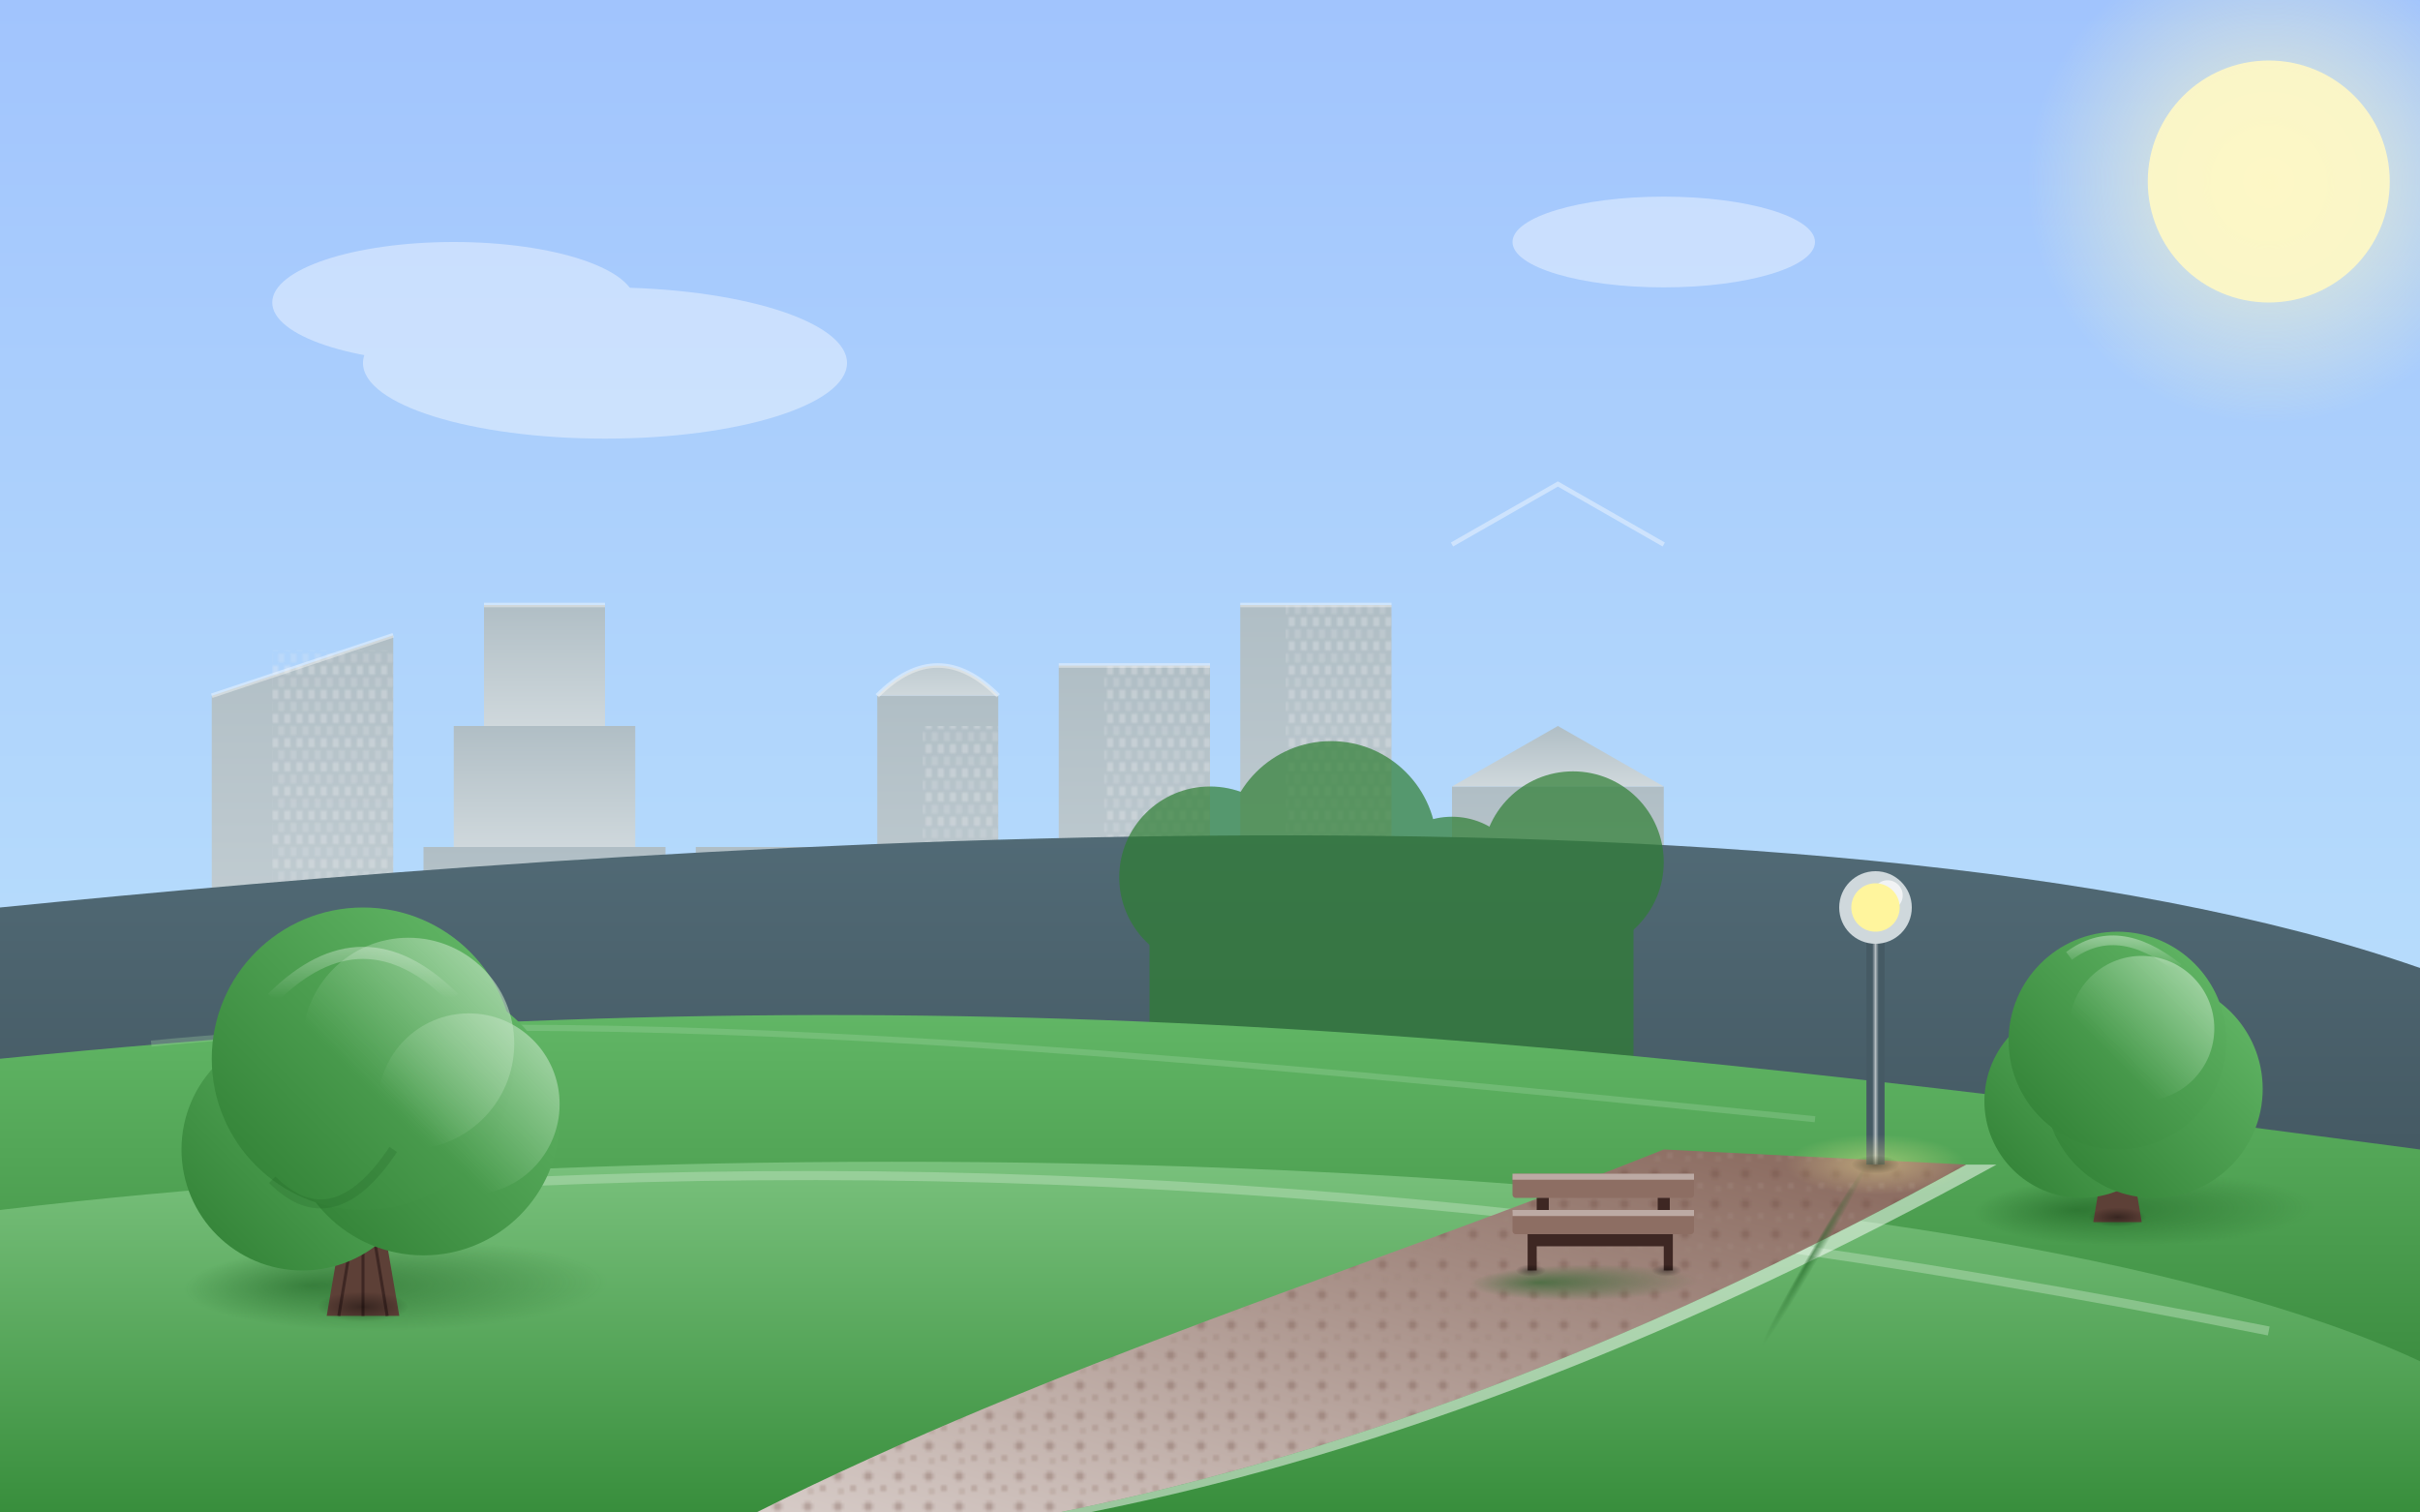 <svg width="800" height="500" viewBox="0 0 800 500" xmlns="http://www.w3.org/2000/svg">
  <defs>
    <linearGradient id="skySmart" x1="0%" y1="0%" x2="0%" y2="100%">
      <stop offset="0%" style="stop-color:#a1c4fd;stop-opacity:1" />
      <stop offset="100%" style="stop-color:#c2e9fb;stop-opacity:1" />
    </linearGradient>
    <radialGradient id="sunGlow" cx="50%" cy="50%" r="50%">
        <stop offset="0%" style="stop-color:#fff9c4;stop-opacity:0.8" />
        <stop offset="100%" style="stop-color:#fff9c4;stop-opacity:0" />
    </radialGradient>

    <linearGradient id="cityBaseGrad" x1="0%" y1="0%" x2="0%" y2="100%">
      <stop offset="0%" style="stop-color:#b0bec5;stop-opacity:1" />
      <stop offset="100%" style="stop-color:#cfd8dc;stop-opacity:1" />
    </linearGradient>
    <solidColor id="cityShadowColor" solid-color="#90a4ae" />
    <pattern id="distantWindows" x="0" y="0" width="4" height="8" patternUnits="userSpaceOnUse">
        <rect x="0" y="0" width="2" height="3" fill="#eceff1" opacity="0.3"/>
        <rect x="2" y="4" width="2" height="3" fill="#eceff1" opacity="0.2"/>
    </pattern>

    <linearGradient id="hillBackGrad" x1="0%" y1="0%" x2="0%" y2="100%">
      <stop offset="0%" style="stop-color:#546e7a;stop-opacity:1" />
      <stop offset="100%" style="stop-color:#37474f;stop-opacity:1" />
    </linearGradient>
     <linearGradient id="hillMidGrad" x1="0%" y1="0%" x2="0%" y2="100%">
      <stop offset="0%" style="stop-color:#66bb6a;stop-opacity:1" />
      <stop offset="100%" style="stop-color:#2e7d32;stop-opacity:1" />
    </linearGradient>
    <linearGradient id="hillFrontGrad" x1="0%" y1="0%" x2="0%" y2="100%">
      <stop offset="0%" style="stop-color:#81c784;stop-opacity:1" />
      <stop offset="100%" style="stop-color:#388e3c;stop-opacity:1" />
    </linearGradient>
    <linearGradient id="pathBaseGrad" x1="0%" y1="100%" x2="100%" y2="0%">
      <stop offset="0%" style="stop-color:#d7ccc8;stop-opacity:1" />
      <stop offset="90%" style="stop-color:#8d6e63;stop-opacity:1" />
    </linearGradient>
    <pattern id="gravelPattern" x="0" y="0" width="10" height="10" patternUnits="userSpaceOnUse">
        <circle cx="2" cy="2" r="1" fill="#a1887f" opacity="0.5"/>
        <circle cx="7" cy="8" r="1.5" fill="#6d4c41" opacity="0.3"/>
        <circle cx="8" cy="3" r="0.8" fill="#a1887f" opacity="0.5"/>
    </pattern>
    <linearGradient id="treeBase" x1="0%" y1="100%" x2="100%" y2="0%">
      <stop offset="0%" style="stop-color:#2e7d32;stop-opacity:1" /> 
      <stop offset="100%" style="stop-color:#66bb6a;stop-opacity:1" /> 
    </linearGradient>
    <linearGradient id="treeHighlight" x1="0%" y1="100%" x2="100%" y2="0%">
      <stop offset="30%" style="stop-color:#a5d6a7;stop-opacity:0" />
      <stop offset="100%" style="stop-color:#c8e6c9;stop-opacity:0.8" />
    </linearGradient>
    <linearGradient id="rimLight" x1="0%" y1="0%" x2="0%" y2="100%">
         <stop offset="0%" style="stop-color:#ffffff;stop-opacity:0.6" />
         <stop offset="100%" style="stop-color:#ffffff;stop-opacity:0" />
    </linearGradient>
    <radialGradient id="castShadowGrad" cx="50%" cy="50%" r="50%" fx="30%" fy="50%">
        <stop offset="0%" style="stop-color:#1b5e20;stop-opacity:0.6" />
        <stop offset="100%" style="stop-color:#1b5e20;stop-opacity:0" />
    </radialGradient>
    <radialGradient id="aoShadow" cx="50%" cy="50%" r="50%">
         <stop offset="0%" style="stop-color:#000000;stop-opacity:0.4" />
         <stop offset="100%" style="stop-color:#000000;stop-opacity:0" />
    </radialGradient>
    <linearGradient id="poleHighlight" x1="0%" y1="0%" x2="100%" y2="0%">
        <stop offset="0%" style="stop-color:#cfd8dc;stop-opacity:0.1"/>
        <stop offset="50%" style="stop-color:#ffffff;stop-opacity:0.6"/>
        <stop offset="100%" style="stop-color:#cfd8dc;stop-opacity:0.1"/>
    </linearGradient>
    <radialGradient id="lampGlowGround" cx="50%" cy="50%" r="50%">
        <stop offset="0%" style="stop-color:#fff59d;stop-opacity:0.4" />
        <stop offset="100%" style="stop-color:#fff59d;stop-opacity:0" />
    </radialGradient>
  </defs>

  <rect x="0" y="0" width="800" height="500" fill="url(#skySmart)" />
  <circle cx="750" cy="60" r="80" fill="url(#sunGlow)" />
  <circle cx="750" cy="60" r="40" fill="#fff9c4" opacity="0.9" />
  <g fill="#ffffff" opacity="0.4">
      <ellipse cx="150" cy="100" rx="60" ry="20" />
      <ellipse cx="200" cy="120" rx="80" ry="25" />
      <ellipse cx="550" cy="80" rx="50" ry="15" />
  </g>


  <g transform="translate(50, 180)">
      <g>
          <polygon points="20,200 20,50 80,30 80,200" fill="url(#cityBaseGrad)"/> <polygon points="20,200 20,50 40,55 40,200" fill="url(#cityShadowColor)"/> <rect x="40" y="35" width="40" height="165" fill="url(#distantWindows)"/> </g>
      
      <g transform="translate(90, 20)">
          <rect x="0" y="80" width="80" height="100" fill="url(#cityBaseGrad)"/> <rect x="0" y="80" width="25" height="100" fill="url(#cityShadowColor)"/> <rect x="10" y="40" width="60" height="40" fill="url(#cityBaseGrad)"/> <rect x="10" y="40" width="20" height="40" fill="url(#cityShadowColor)"/> <rect x="20" y="0" width="40" height="40" fill="url(#cityBaseGrad)"/> <rect x="20" y="0" width="15" height="40" fill="url(#cityShadowColor)"/> </g>

      <g transform="translate(180, 50)">
           <rect x="0" y="50" width="100" height="100" fill="url(#cityBaseGrad)"/>
           <rect x="0" y="50" width="30" height="100" fill="url(#cityShadowColor)"/>
           <rect x="60" y="0" width="40" height="150" fill="url(#cityBaseGrad)"/>
           <rect x="60" y="0" width="15" height="150" fill="url(#cityShadowColor)"/>
           <path d="M 60 0 Q 80 -20, 100 0" fill="url(#cityBaseGrad)"/> <rect x="75" y="10" width="25" height="140" fill="url(#distantWindows)"/>
      </g>
      
      <g transform="translate(300, 0)">
          <rect x="0" y="40" width="50" height="160" fill="url(#cityBaseGrad)"/>
          <rect x="0" y="40" width="15" height="160" fill="url(#cityShadowColor)"/>
          <rect x="15" y="40" width="35" height="160" fill="url(#distantWindows)"/>
          <rect x="60" y="20" width="50" height="180" fill="url(#cityBaseGrad)"/>
          <rect x="60" y="20" width="15" height="180" fill="url(#cityShadowColor)"/>
           <rect x="75" y="20" width="35" height="180" fill="url(#distantWindows)"/>
           <rect x="50" y="80" width="10" height="20" fill="url(#cityShadowColor)"/>
      </g>
       <g transform="translate(430, 80)">
          <rect x="0" y="0" width="70" height="120" fill="url(#cityBaseGrad)"/>
          <rect x="0" y="0" width="20" height="120" fill="url(#cityShadowColor)"/>
          <polygon points="0,0 35,-20 70,0" fill="url(#cityBaseGrad)"/> </g>


      <path d="M 20 50 L 80 30 M 110 20 L 150 20 M 170 60 L 170 60 M 240 50 Q 260 30, 280 50 M 300 40 L 350 40 M 360 20 L 410 20 M 430 0 L 465 -20 L 500 0" stroke="white" stroke-width="1.5" opacity="0.4" fill="none"/>
  </g>

  <path d="M 0 300 C 200 280, 600 250, 800 320 L 800 500 L 0 500 Z" fill="url(#hillBackGrad)"/>
  <g transform="translate(400, 290)" fill="#2e7d32" opacity="0.7">
      <circle cx="0" cy="0" r="30"/> <circle cx="40" cy="-10" r="35"/>
      <circle cx="80" cy="5" r="25"/> <circle cx="120" cy="-5" r="30"/>
      <rect x="-20" y="10" width="160" height="50"/>
  </g>
  <path d="M 0 350 C 300 320, 500 340, 800 380 L 800 500 L 0 500 Z" fill="url(#hillMidGrad)"/>
  <path d="M 50 345 C 200 330, 400 350, 600 370" stroke="#a5d6a7" stroke-width="2" fill="none" opacity="0.3"/>

  <path d="M 0 400 C 250 370, 650 380, 800 450 L 800 500 L 0 500 Z" fill="url(#hillFrontGrad)"/>
  <path d="M 100 395 C 300 380, 500 390, 750 440" stroke="#c8e6c9" stroke-width="3" fill="none" opacity="0.4"/>
  <g>
      <path d="M 250 500 C 350 450, 450 420, 550 380 L 650 385 C 550 440, 450 480, 350 500 Z" fill="url(#pathBaseGrad)"/>
      <path d="M 250 500 C 350 450, 450 420, 550 380 L 650 385 C 550 440, 450 480, 350 500 Z" fill="url(#gravelPattern)"/>
      <path d="M 550 380 L 650 385 C 550 440, 450 480, 350 500 L 360 500 C 460 480, 560 440, 660 385 L 650 385 Z" fill="#ffffff" opacity="0.5"/>
  </g>

  <g transform="translate(120, 400)">
      <ellipse cx="20" cy="25" rx="70" ry="15" fill="url(#castShadowGrad)" transform="skewX(-20)"/>
      <path d="M -12 35 L -6 0 L 6 0 L 12 35 Z" fill="#5d4037"/>
      <path d="M -8 35 L -3 5 M 0 35 L 0 8 M 8 35 L 3 5" stroke="#3e2723" stroke-width="1"/>
      <g>
          <circle cx="-20" cy="-20" r="40" fill="url(#treeBase)"/>
          <circle cx="20" cy="-30" r="45" fill="url(#treeBase)"/>
          <circle cx="0" cy="-50" r="50" fill="url(#treeBase)"/>
          <circle cx="15" cy="-55" r="35" fill="url(#treeHighlight)"/>
          <circle cx="35" cy="-35" r="30" fill="url(#treeHighlight)"/>
          <path d="M -30 -10 Q -10 10, 10 -20" stroke="#1b5e20" stroke-width="3" opacity="0.2" fill="none"/>
           <path d="M -30 -70 Q 0 -100, 30 -70" stroke="url(#rimLight)" stroke-width="4" fill="none"/>
      </g>
      <ellipse cx="0" cy="32" rx="15" ry="5" fill="url(#aoShadow)"/>
  </g>

  <g transform="translate(700, 380) scale(0.8)">
      <ellipse cx="20" cy="25" rx="70" ry="15" fill="url(#castShadowGrad)" transform="skewX(-20)"/>
      <path d="M -10 30 L -5 0 L 5 0 L 10 30 Z" fill="#5d4037"/>
      <g>
          <circle cx="-15" cy="-20" r="40" fill="url(#treeBase)"/>
          <circle cx="15" cy="-25" r="45" fill="url(#treeBase)"/>
          <circle cx="0" cy="-45" r="45" fill="url(#treeBase)"/>
          <circle cx="10" cy="-50" r="30" fill="url(#treeHighlight)"/>
          <path d="M -20 -80 Q 0 -95, 25 -75" stroke="url(#rimLight)" stroke-width="4" fill="none"/>
      </g>
      <ellipse cx="0" cy="28" rx="12" ry="4" fill="url(#aoShadow)"/>
  </g>

  <g transform="translate(500, 400)">
      <rect x="0" y="18" width="75" height="12" fill="url(#castShadowGrad)" transform="skewX(-30)"/>
      <path d="M 5 8 L 5 20 L 8 20 L 8 12 L 50 12 L 50 20 L 53 20 L 53 8 Z" fill="#3e2723"/>
      <rect x="0" y="0" width="60" height="8" fill="#8d6e63" rx="1"/>
      <rect x="0" y="0" width="60" height="2" fill="#bcaaa4"/>
      <rect x="0" y="-12" width="60" height="8" fill="#8d6e63" rx="1"/>
      <rect x="0" y="-12" width="60" height="2" fill="#bcaaa4"/>
      <rect x="8" y="-4" width="4" height="4" fill="#3e2723"/>
      <rect x="48" y="-4" width="4" height="4" fill="#3e2723"/>
      <ellipse cx="6" cy="20" rx="5" ry="2" fill="url(#aoShadow)"/>
      <ellipse cx="51" cy="20" rx="5" ry="2" fill="url(#aoShadow)"/>
  </g>

  <g transform="translate(620, 380)">
       <rect x="-2" y="0" width="4" height="60" fill="url(#castShadowGrad)" transform="skewX(-30) translate(0,5)"/>
       <rect x="-3" y="-80" width="6" height="85" fill="#455a64"/>
       <rect x="-1" y="-80" width="2" height="85" fill="url(#poleHighlight)"/>
       <circle cx="0" cy="-80" r="12" fill="#cfd8dc"/>
       <circle cx="4" cy="-84" r="5" fill="#ffffff" opacity="0.7"/>
       <circle cx="0" cy="-80" r="8" fill="#fff59d"/>
       <ellipse cx="0" cy="5" rx="30" ry="10" fill="url(#lampGlowGround)"/>
       <ellipse cx="0" cy="5" rx="8" ry="3" fill="url(#aoShadow)"/>
  </g>

</svg>